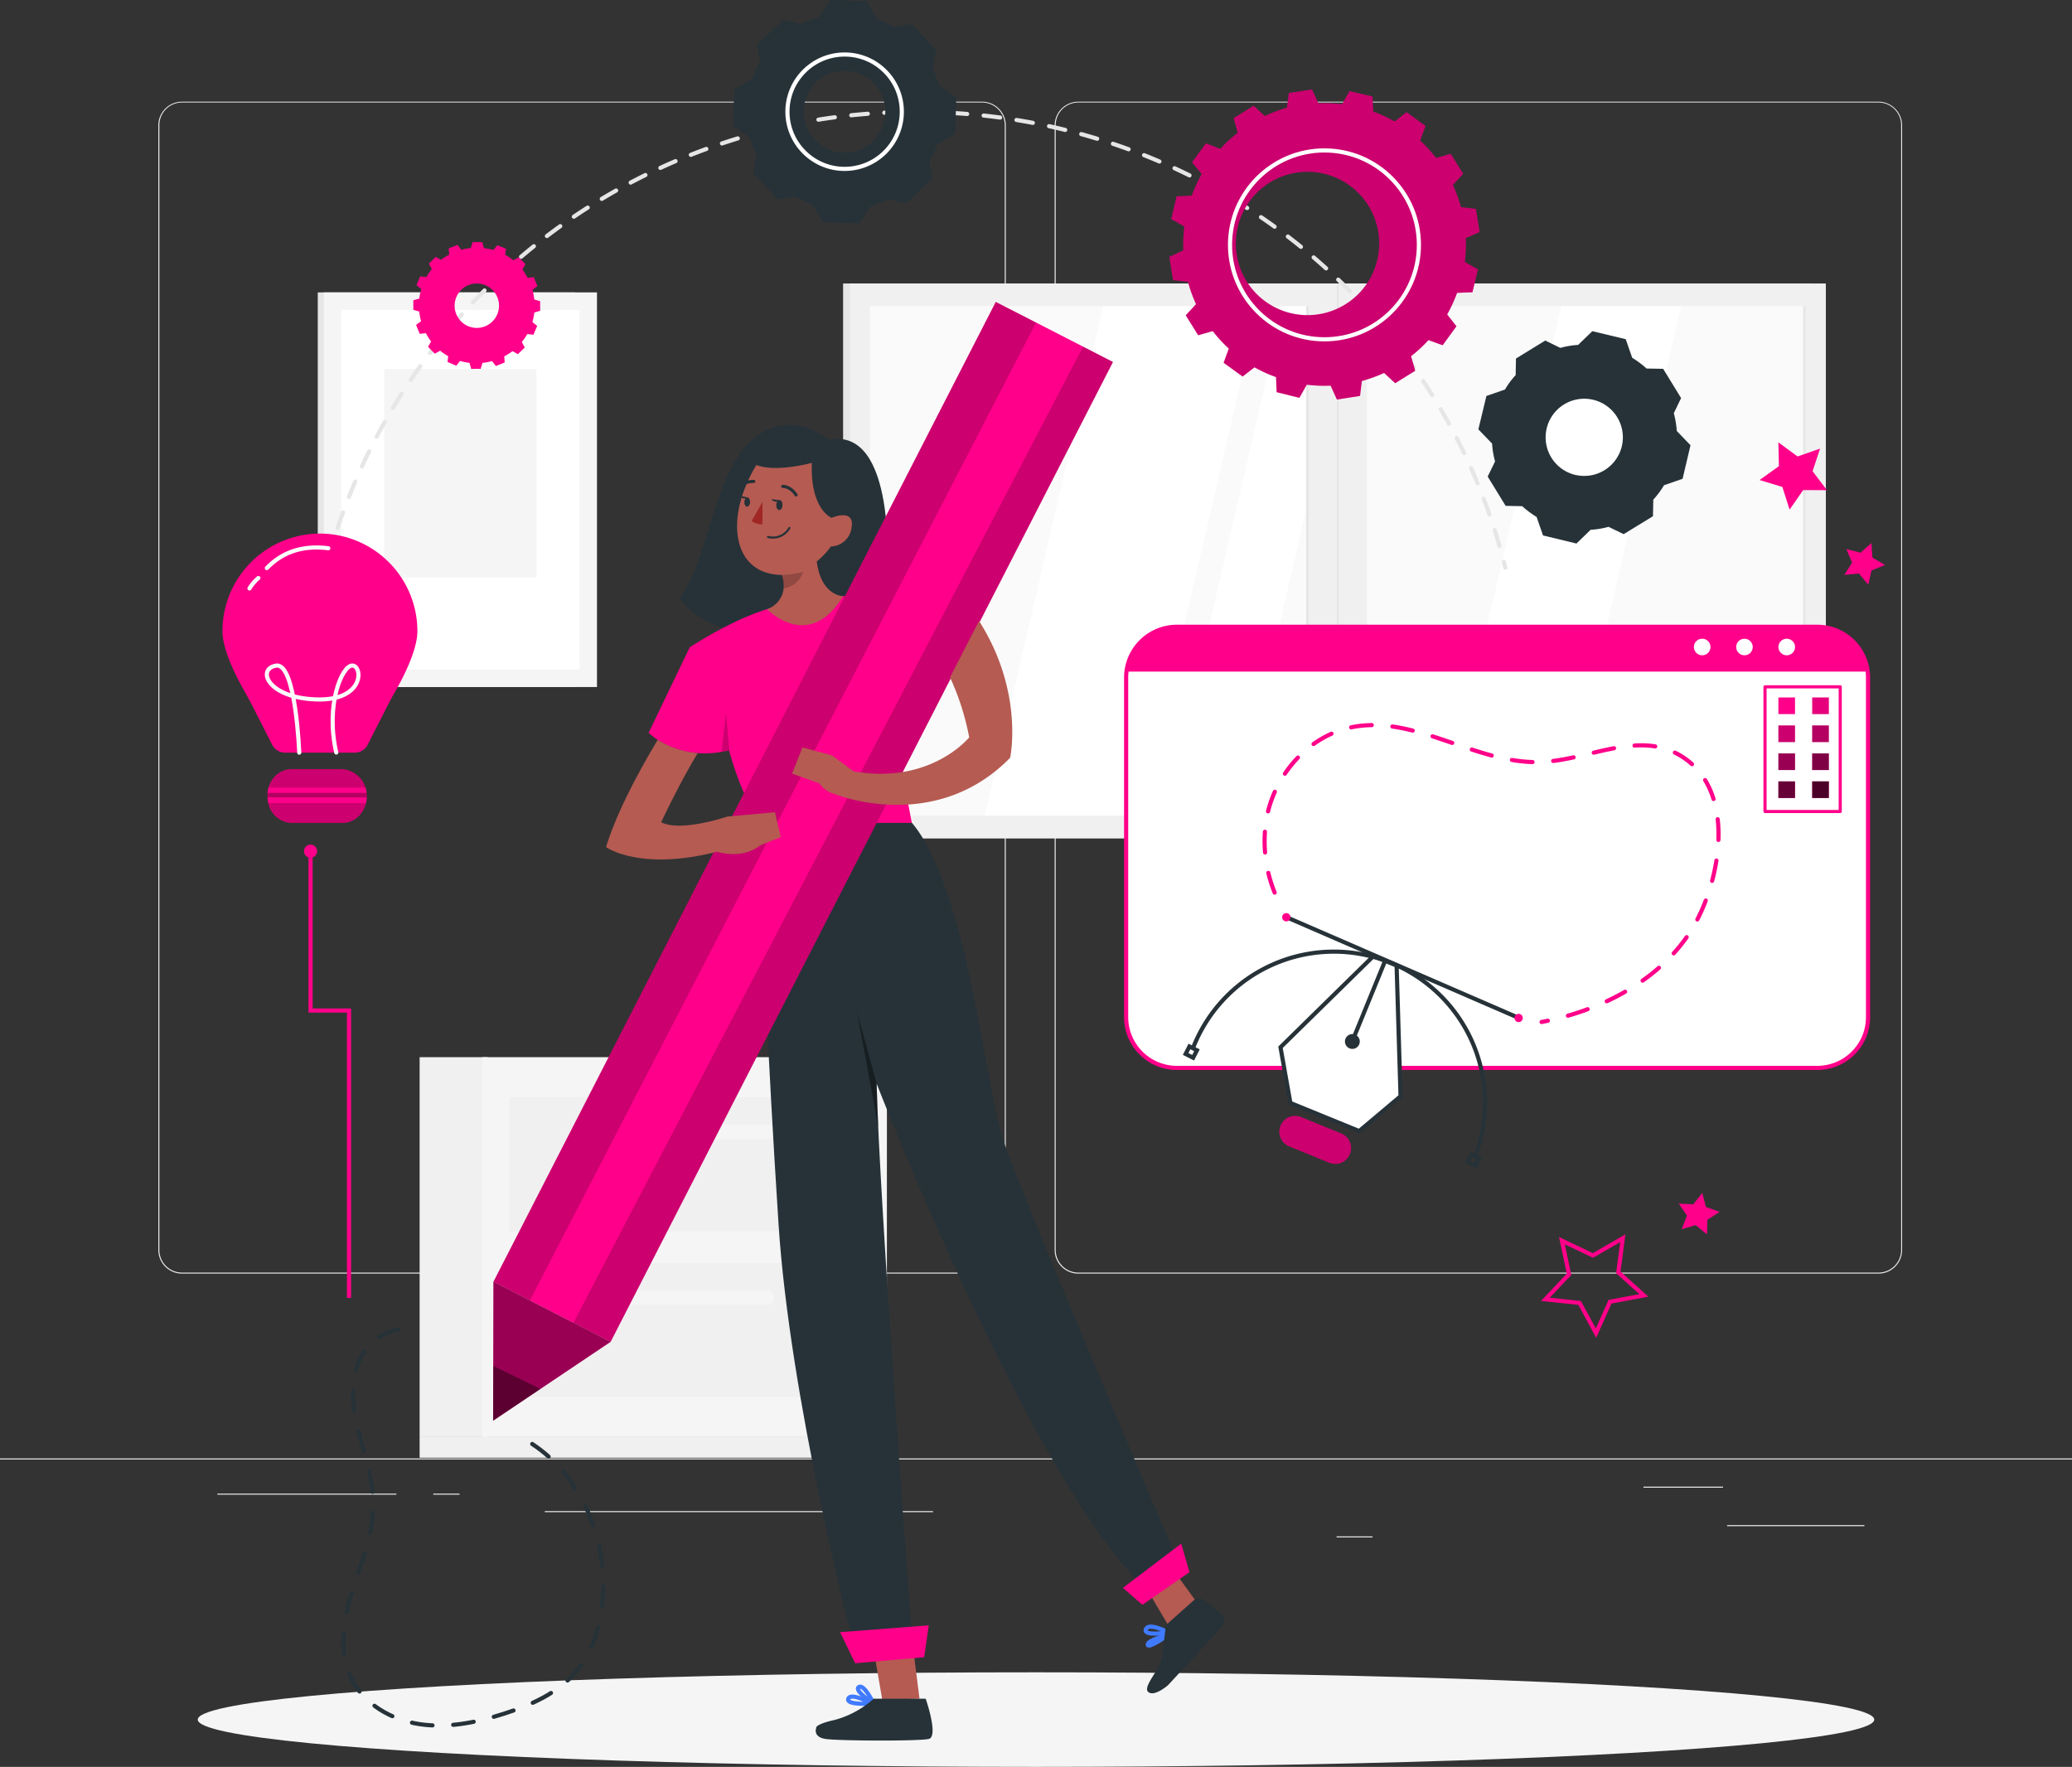 <svg xmlns="http://www.w3.org/2000/svg" viewBox="0 0 500 426.37"><rect x="0" y="0" width="500" height="426.37" fill="#333333" stroke="none"/><defs><style>.cls-1{fill:#ebebeb;}.cls-2{fill:#f0f0f0;}.cls-3{fill:#f5f5f5;}.cls-4{fill:#e6e6e6;}.cls-5{fill:#fafafa;}.cls-15,.cls-17,.cls-6{fill:#fff;}.cls-12,.cls-14,.cls-16,.cls-18,.cls-19,.cls-26,.cls-28,.cls-29,.cls-31,.cls-7,.cls-9{fill:none;}.cls-7{stroke:#e6e6e6;stroke-dasharray:4 4;}.cls-15,.cls-16,.cls-19,.cls-26,.cls-28,.cls-29,.cls-7,.cls-9{stroke-linecap:round;stroke-linejoin:round;}.cls-8{fill:#ff008a;}.cls-9{stroke:#fafafa;}.cls-10,.cls-32{opacity:0.2;}.cls-11,.cls-21{opacity:0.3;}.cls-12,.cls-15,.cls-16,.cls-19{stroke:#ff008a;}.cls-12,.cls-14,.cls-17,.cls-18,.cls-31{stroke-miterlimit:10;}.cls-13{fill:#263238;}.cls-14{stroke:#fff;}.cls-16,.cls-26{stroke-dasharray:5 5;}.cls-17,.cls-18,.cls-26,.cls-28,.cls-29{stroke:#263238;}.cls-19,.cls-29{stroke-width:0.75px;}.cls-20{opacity:0.1;}.cls-22{opacity:0.4;}.cls-23{opacity:0.5;}.cls-24{opacity:0.6;}.cls-25{opacity:0.7;}.cls-27{fill:#b55b52;}.cls-28{stroke-width:0.5px;}.cls-30{fill:#a02724;}.cls-31{stroke:#407bff;}.cls-32{isolation:isolate;}</style></defs><g id="Layer_2" data-name="Layer 2"><g id="Background_Complete" data-name="Background Complete"><rect class="cls-1" y="351.94" width="500" height="0.25"></rect><rect class="cls-1" x="416.78" y="368.03" width="33.12" height="0.25"></rect><rect class="cls-1" x="322.53" y="370.75" width="8.69" height="0.25"></rect><rect class="cls-1" x="396.59" y="358.75" width="19.19" height="0.25"></rect><rect class="cls-1" x="52.46" y="360.43" width="43.19" height="0.25"></rect><rect class="cls-1" x="104.56" y="360.43" width="6.33" height="0.25"></rect><rect class="cls-1" x="131.47" y="364.65" width="93.68" height="0.25"></rect><path class="cls-1" d="M237,307.34H43.91a5.71,5.71,0,0,1-5.7-5.71V30.2a5.71,5.71,0,0,1,5.7-5.66H237a5.71,5.71,0,0,1,5.71,5.71h0V301.63A5.71,5.71,0,0,1,237,307.34ZM43.91,24.74a5.46,5.46,0,0,0-5.45,5.46V301.63a5.45,5.45,0,0,0,5.45,5.46H237a5.47,5.47,0,0,0,5.46-5.46V30.2A5.48,5.48,0,0,0,237,24.74Z"></path><path class="cls-1" d="M453.31,307.34H260.21a5.71,5.71,0,0,1-5.71-5.71V30.2a5.72,5.72,0,0,1,5.71-5.66h193.1A5.72,5.72,0,0,1,459,30.2V301.63A5.7,5.7,0,0,1,453.31,307.34ZM260.21,24.74a5.48,5.48,0,0,0-5.46,5.46V301.63a5.47,5.47,0,0,0,5.46,5.46h193.1a5.47,5.47,0,0,0,5.46-5.46V30.2a5.48,5.48,0,0,0-5.46-5.46Z"></path><rect class="cls-2" x="101.26" y="255.11" width="16.42" height="91.68"></rect><rect class="cls-2" x="101.26" y="346.79" width="112.76" height="4.98"></rect><rect class="cls-3" x="116.36" y="255.11" width="97.66" height="91.68"></rect><rect class="cls-2" x="122.81" y="264.78" width="84.75" height="32.32"></rect><rect class="cls-2" x="122.81" y="304.79" width="84.75" height="32.32"></rect><rect class="cls-3" x="143.69" y="271.36" width="43.01" height="3.54" rx="1.45"></rect><rect class="cls-3" x="143.69" y="311.38" width="43.01" height="3.54" rx="1.45"></rect><rect class="cls-4" x="203.45" y="68.41" width="233.69" height="133.88"></rect><rect class="cls-2" x="205.07" y="68.41" width="235.53" height="133.88"></rect><rect class="cls-5" x="209.94" y="73.87" width="225.81" height="122.95"></rect><polygon class="cls-6" points="237.65 196.81 266.21 73.87 303.65 73.87 275.09 196.81 237.65 196.81"></polygon><polygon class="cls-6" points="281.15 196.81 309.7 73.87 326.61 73.87 298.05 196.81 281.15 196.81"></polygon><polygon class="cls-6" points="348.23 196.81 376.79 73.87 405.66 73.87 377.11 196.81 348.23 196.81"></polygon><rect class="cls-4" x="435.12" y="73.87" width="0.62" height="122.95"></rect><rect class="cls-2" x="315.82" y="68.41" width="14.04" height="133.88"></rect><rect class="cls-4" x="315.2" y="73.87" width="0.62" height="122.95"></rect><rect class="cls-4" x="322.59" y="68.41" width="0.49" height="133.88"></rect><rect class="cls-4" x="76.68" y="70.56" width="62.12" height="95.23"></rect><rect class="cls-3" x="78.13" y="70.56" width="65.93" height="95.23"></rect><rect class="cls-6" x="82.33" y="74.77" width="57.52" height="86.83"></rect><rect class="cls-3" x="92.71" y="89.04" width="36.76" height="50.39"></rect></g><g id="Process"><path class="cls-7" d="M77.22,142.83A147.09,147.09,0,0,1,220.94,27c68.91,0,126.39,46,142.32,110"></path><path class="cls-8" d="M77.22,128.76a23.55,23.55,0,0,0-23.54,23.55c0,4.68,3.6,11.5,5.27,14.42.73,1.27,1.42,2.56,2.09,3.87l4.66,9.15a3.43,3.43,0,0,0,3,1.87h17a3.43,3.43,0,0,0,3-1.87l4.66-9.15c.66-1.31,1.36-2.6,2.09-3.87,1.67-2.92,5.27-9.74,5.27-14.42A23.55,23.55,0,0,0,77.22,128.76Z"></path><path class="cls-9" d="M72.21,181.62s-.81-21.73-5.56-21-2.22,7.77,9.64,8.16,11.22-8.18,8.72-8.18-6.53,9.57-3.86,21"></path><path class="cls-9" d="M64.39,137.09c3.19-3.35,7.93-5.67,14.84-4.79"></path><path class="cls-9" d="M60.2,142a10.66,10.66,0,0,1,2.15-2.52"></path><path class="cls-8" d="M88.52,192.1c0,.1,0,.2,0,.31a7,7,0,0,1-.2,1.39,6.74,6.74,0,0,1-1.51,2.89,5.6,5.6,0,0,1-4.16,1.9H70.41a6,6,0,0,1-5.67-4.79,7,7,0,0,1-.2-1.39c0-.11,0-.21,0-.31a5.88,5.88,0,0,1,0-.6,1,1,0,0,1,0-.17,6.74,6.74,0,0,1,1.67-3.83,5.64,5.64,0,0,1,4.16-1.9H82.64a6.37,6.37,0,0,1,5.83,5.73,1,1,0,0,1,0,.17A5.88,5.88,0,0,1,88.52,192.1Z"></path><path class="cls-10" d="M88.21,190.05H64.83a6.72,6.72,0,0,1,1.42-2.55,5.64,5.64,0,0,1,4.16-1.9H82.64A6,6,0,0,1,88.21,190.05Z"></path><path class="cls-10" d="M88.31,193.8a6.74,6.74,0,0,1-1.51,2.89,5.6,5.6,0,0,1-4.16,1.9H70.41a6,6,0,0,1-5.67-4.79Z"></path><g class="cls-11"><path d="M88.52,192.1c0,.1,0,.2,0,.31h-24c0-.11,0-.21,0-.31a5.88,5.88,0,0,1,0-.6,1,1,0,0,1,0-.17H88.47a1,1,0,0,1,0,.17A5.88,5.88,0,0,1,88.52,192.1Z"></path></g><path class="cls-8" d="M76.52,205.4a1.58,1.58,0,1,1-1.58-1.57A1.58,1.58,0,0,1,76.52,205.4Z"></path><polyline class="cls-12" points="74.94 205.4 74.94 243.85 84.22 243.85 84.22 313.2"></polyline><path class="cls-8" d="M130.35,75l0-2.31-1.43-.43a13.74,13.74,0,0,0-.44-2.3l1.2-.92-.87-2.15-1.49.16a13.9,13.9,0,0,0-1.26-2l.73-1.31-1.62-1.64-1.31.71a15.13,15.13,0,0,0-1.94-1.33l.18-1.47L120,59.18l-.94,1.16a15,15,0,0,0-2.29-.48l-.4-1.43-2.32,0-.42,1.42a13.74,13.74,0,0,0-2.3.44l-.93-1.2-2.14.87.15,1.48a14.58,14.58,0,0,0-2,1.27L105.15,62l-1.66,1.62.72,1.31a13.27,13.27,0,0,0-1.32,1.94l-1.48-.19-.91,2.14,1.16.93a12.88,12.88,0,0,0-.48,2.3l-1.44.4,0,2.31,1.43.42a14,14,0,0,0,.44,2.32l-1.2.91.87,2.15,1.49-.16a13.06,13.06,0,0,0,1.26,2l-.74,1.3,1.63,1.65,1.31-.71a14,14,0,0,0,1.93,1.32L108,87.35l2.13.9L111,87.1a14.12,14.12,0,0,0,2.31.47l.39,1.44L116,89l.42-1.43a13.85,13.85,0,0,0,2.31-.44l.92,1.19,2.14-.86L121.68,86a14.86,14.86,0,0,0,2-1.26l1.3.73,1.65-1.62-.71-1.32a12.66,12.66,0,0,0,1.32-1.93l1.48.18.91-2.13-1.16-.93a13.8,13.8,0,0,0,.47-2.3ZM115,79.13a5.36,5.36,0,1,1,5.42-5.33A5.37,5.37,0,0,1,115,79.13Z"></path><path class="cls-13" d="M407.94,107.44,404.63,104h0a22.23,22.23,0,0,0-.72-4.29l1.76-3.65L401.34,89l-4-.07a22.53,22.53,0,0,0-3.47-2.59h0l-1.56-4.49-8.06-1.93-3.43,3.31h0a20.91,20.91,0,0,0-4.29.72l-3.64-1.77-7.07,4.34-.07,4h0A19.54,19.54,0,0,0,363.17,94l-4.48,1.55-1.94,8.06,3.31,3.43a21,21,0,0,0,.72,4.31h0L359,115l4.33,7.07,4,.08a22.53,22.53,0,0,0,3.47,2.59h0l1.55,4.47,8.07,1.95,3.41-3.31a21.06,21.06,0,0,0,4.33-.72h0l3.65,1.77,7.07-4.33.08-4a21,21,0,0,0,2.59-3.48h0l4.48-1.55Zm-27.82,7.16a9.32,9.32,0,1,1,11.24-6.88h0a9.33,9.33,0,0,1-11.24,6.87Z"></path><path class="cls-13" d="M230.76,23.5l-4.15-2.86h0a22.84,22.84,0,0,0-1.67-4.29L226,12.2l-6-6.41-4.16.77a23.44,23.44,0,0,0-4.15-1.95h0L209.15.29,200.38,0l-2.85,4.15h0a22.8,22.8,0,0,0-4.29,1.66l-4.15-1.06-6.41,6,.77,4.16h0a21.82,21.82,0,0,0-1.95,4.15l-4.31,2.56-.3,8.77L181,33.23a22.41,22.41,0,0,0,1.66,4.32h0l-1,4.15,6,6.41,4.16-.76a23.44,23.44,0,0,0,4.15,1.95h0l2.55,4.31,8.77.3,2.84-4.15a23.26,23.26,0,0,0,4.34-1.66h0l4.15,1,6.41-6L224.24,39a22.85,22.85,0,0,0,1.95-4.16h0l4.31-2.56ZM203.44,36.81a9.86,9.86,0,1,1,10.19-9.51h0a9.86,9.86,0,0,1-10.19,9.51Z"></path><circle class="cls-14" cx="203.82" cy="26.95" r="13.8" transform="translate(40.64 152.02) rotate(-45)"></circle><path class="cls-8" d="M355.32,70.53,356.64,65l-3.17-1.8a33.27,33.27,0,0,0,.23-5.73L357.05,56l-.89-5.59L352.54,50a33,33,0,0,0-1.94-5.36l2.47-2.71-3-4.81-3.52,1a34.4,34.4,0,0,0-3.87-4.22L344,30.4l-4.58-3.32-2.86,2.24a34,34,0,0,0-5.2-2.4l-.15-3.63L325.65,22l-1.78,3.16a35.4,35.4,0,0,0-5.73-.23l-1.55-3.35-5.58.87L310.57,26A35.1,35.1,0,0,0,305.2,28l-2.68-2.48-4.83,3,1,3.53a32.3,32.3,0,0,0-4.21,3.89L291,34.6l-3.34,4.57L290,42a32.07,32.07,0,0,0-2.41,5.22l-3.65.16-1.31,5.47,3.17,1.81a34.38,34.38,0,0,0-.24,5.74L282.17,62l.9,5.59,3.61.43a32.76,32.76,0,0,0,1.94,5.37l-2.48,2.7,3,4.81,3.51-1a34.42,34.42,0,0,0,3.88,4.22l-1.25,3.42,4.58,3.32,2.87-2.22A34.63,34.63,0,0,0,307.92,91l.15,3.64L313.56,96l1.79-3.17a33.34,33.34,0,0,0,5.74.23l1.52,3.35,5.58-.87.45-3.6A36.65,36.65,0,0,0,334,90l2.68,2.47,4.83-3-1-3.52a32.77,32.77,0,0,0,4.19-3.88l3.43,1.24,3.33-4.57-2.24-2.86a33.14,33.14,0,0,0,2.39-5.21Zm-39.84,5.52a17.3,17.3,0,1,1,.08,0l-.08,0Z"></path><path class="cls-10" d="M355.32,70.53,356.64,65l-3.17-1.8a33.27,33.27,0,0,0,.23-5.73L357.05,56l-.89-5.59L352.54,50a33,33,0,0,0-1.94-5.36l2.47-2.71-3-4.81-3.52,1a34.4,34.4,0,0,0-3.87-4.22L344,30.4l-4.58-3.32-2.86,2.24a34,34,0,0,0-5.2-2.4l-.15-3.63L325.65,22l-1.78,3.16a35.4,35.4,0,0,0-5.73-.23l-1.55-3.35-5.58.87L310.57,26A35.1,35.1,0,0,0,305.2,28l-2.68-2.48-4.83,3,1,3.53a32.3,32.3,0,0,0-4.21,3.89L291,34.6l-3.34,4.57L290,42a32.07,32.07,0,0,0-2.41,5.22l-3.65.16-1.31,5.47,3.17,1.81a34.38,34.38,0,0,0-.24,5.74L282.17,62l.9,5.59,3.61.43a32.76,32.76,0,0,0,1.94,5.37l-2.48,2.7,3,4.81,3.51-1a34.42,34.42,0,0,0,3.88,4.22l-1.25,3.42,4.58,3.32,2.87-2.22A34.63,34.63,0,0,0,307.92,91l.15,3.64L313.56,96l1.79-3.17a33.34,33.34,0,0,0,5.74.23l1.52,3.35,5.58-.87.45-3.6A36.65,36.65,0,0,0,334,90l2.68,2.47,4.83-3-1-3.52a32.77,32.77,0,0,0,4.19-3.88l3.43,1.24,3.33-4.57-2.24-2.86a33.14,33.14,0,0,0,2.39-5.21Zm-39.84,5.52a17.3,17.3,0,1,1,.08,0l-.08,0Z"></path><circle class="cls-14" cx="319.61" cy="59.09" r="22.79"></circle></g><g id="Stars"><polygon class="cls-8" points="440.87 118.29 435.13 118.26 431.85 122.97 430.1 117.5 424.61 115.84 429.27 112.49 429.15 106.75 433.78 110.15 439.2 108.26 437.4 113.71 440.87 118.29"></polygon><polygon class="cls-8" points="445.08 138.73 446.94 135.74 445.55 132.51 448.96 133.37 451.6 131.04 451.84 134.55 454.87 136.34 451.61 137.66 450.84 141.09 448.58 138.39 445.08 138.73"></polygon><polygon class="cls-12" points="391.6 298.81 390.52 307.04 396.69 312.6 388.52 314.12 385.14 321.7 381.18 314.41 372.92 313.54 378.63 307.51 376.91 299.39 384.4 302.96 391.6 298.81"></polygon><polygon class="cls-8" points="411.91 297.87 409.19 295.64 405.81 296.63 407.08 293.35 405.1 290.44 408.62 290.63 410.77 287.85 411.67 291.26 414.98 292.45 412.02 294.35 411.91 297.87"></polygon></g><g id="Shape"><ellipse class="cls-3" cx="250" cy="414.96" rx="202.28" ry="11.41"></ellipse></g><g id="Screen"><path class="cls-15" d="M450.78,163.5v81.95a12.24,12.24,0,0,1-12.25,12.25H284a12.25,12.25,0,0,1-12.25-12.25V163.5a11.36,11.36,0,0,1,.09-1.44A12.25,12.25,0,0,1,284,151.25H438.53a12.26,12.26,0,0,1,12.17,10.81A11.37,11.37,0,0,1,450.78,163.5Z"></path><path class="cls-16" d="M307.59,215.4a33.07,33.07,0,0,1-2-17.69c1.84-10.6,10.12-20.15,20.67-22.24,15.34-3.05,30,9.06,45.66,8.41,11-.46,22.41-7.11,32.26-2.26,15.6,7.68,11.22,31.57,3.7,43.24C400.06,237,385.82,244,372,246.62"></path><polygon class="cls-17" points="311.39 266.16 327.99 272.94 337.97 264.54 337.02 232.98 331.44 230.7 309 252.72 311.39 266.16"></polygon><path class="cls-8" d="M320.73,280.56l-9.64-3.94a3.8,3.8,0,0,1-2.09-4.95h0a3.81,3.81,0,0,1,5-2.09l9.64,3.94a3.8,3.8,0,0,1,2.09,5h0A3.81,3.81,0,0,1,320.73,280.56Z"></path><line class="cls-18" x1="334.25" y1="231.85" x2="326.29" y2="251.35"></line><path class="cls-13" d="M328,252a1.79,1.79,0,1,1-1-2.34A1.79,1.79,0,0,1,328,252Z"></path><path class="cls-10" d="M320.73,280.56l-9.64-3.94a3.8,3.8,0,0,1-2.09-4.95h0a3.81,3.81,0,0,1,5-2.09l9.64,3.94a3.8,3.8,0,0,1,2.09,5h0A3.81,3.81,0,0,1,320.73,280.56Z"></path><path class="cls-18" d="M287.83,253.06a36.47,36.47,0,1,1,68.11,26.11"></path><rect class="cls-18" x="354.55" y="278.92" width="2.03" height="2.03" transform="translate(165.08 -130.56) rotate(26.89)"></rect><rect class="cls-18" x="286.45" y="252.88" width="2.03" height="2.03" transform="translate(145.92 -102.57) rotate(26.89)"></rect><line class="cls-18" x1="310.35" y1="221.29" x2="366.17" y2="245.5"></line><path class="cls-8" d="M367.46,245.79a1,1,0,1,1-.81-1.12A1,1,0,0,1,367.46,245.79Z"></path><path class="cls-8" d="M311.39,221.48a1,1,0,1,1-.81-1.12A1,1,0,0,1,311.39,221.48Z"></path><path class="cls-8" d="M450.7,162.06H271.82A12.25,12.25,0,0,1,284,151.25H438.53A12.26,12.26,0,0,1,450.7,162.06Z"></path><path class="cls-6" d="M412.76,156.13a2,2,0,1,1-2-2A2,2,0,0,1,412.76,156.13Z"></path><circle class="cls-6" cx="420.96" cy="156.13" r="2"></circle><path class="cls-6" d="M433.16,156.13a2,2,0,1,1-2-2A2,2,0,0,1,433.16,156.13Z"></path><rect class="cls-19" x="425.92" y="165.74" width="18.15" height="30.09"></rect><rect class="cls-8" x="429.15" y="168.31" width="4.01" height="4.01"></rect><rect class="cls-8" x="437.31" y="168.31" width="4.01" height="4.01"></rect><rect class="cls-8" x="429.15" y="175.06" width="4.01" height="4.01"></rect><rect class="cls-8" x="437.31" y="175.06" width="4.01" height="4.01"></rect><rect class="cls-8" x="429.15" y="181.81" width="4.01" height="4.01"></rect><rect class="cls-8" x="437.31" y="181.81" width="4.01" height="4.01"></rect><rect class="cls-8" x="429.15" y="188.56" width="4.01" height="4.01"></rect><rect class="cls-8" x="437.31" y="188.56" width="4.01" height="4.01"></rect><rect class="cls-20" x="437.31" y="168.31" width="4.01" height="4.01"></rect><rect class="cls-10" x="429.15" y="175.06" width="4.01" height="4.01"></rect><rect class="cls-21" x="437.31" y="175.06" width="4.01" height="4.01"></rect><rect class="cls-22" x="429.15" y="181.81" width="4.01" height="4.01"></rect><rect class="cls-23" x="437.31" y="181.81" width="4.01" height="4.01"></rect><rect class="cls-24" x="429.15" y="188.56" width="4.01" height="4.01"></rect><rect class="cls-25" x="437.31" y="188.56" width="4.01" height="4.01"></rect></g><g id="Character"><path class="cls-26" d="M128.43,348.45c11.68,7.66,17.75,22.25,17.1,36.2-.32,6.78-2.19,13.73-6.63,18.88s-10.84,7.94-17.25,10c-6.58,2.11-13.56,3.55-20.39,2.53s-13.54-4.89-16.54-11.11c-3.16-6.53-1.81-14.32.36-21.24s5.14-13.81,5-21.07c-.06-5.64-2-11.06-3.4-16.52s-2.33-11.35-.43-16.66,7.45-9.67,13-8.48"></path><path class="cls-13" d="M200,106.12s-9.09-8.07-18.46,0S171.05,135,164.09,144.21c0,0,3.78,7.78,18.73,8.72s31.25-14.23,31.25-14.23S216.6,102.8,200,106.12Z"></path><path class="cls-8" d="M185.1,147c-.86.28-7.61,2.16-18.66,9.19l8,18.48s2.52,14.26,8.59,23.1l12.5,11.65,24.51-10.84L213.45,164l.6-17.67S205.57,140.32,185.1,147Z"></path><path class="cls-27" d="M205.51,127.21a5.17,5.17,0,0,1-5,4.66,20,20,0,0,1-3.42,3.63c1.08,8.35,6.35,8.35,6.35,8.35C195.18,157.53,185.1,147,185.1,147a5.94,5.94,0,0,0,4-5,7.45,7.45,0,0,0-.45-3.26c-7.25-.1-11-5.08-10.77-12.44s4.66-14.09,4.66-14.09c4.77,1.87,13.37-.52,13.37-.52-.42,11.3,4.76,13.27,4.76,13.27S206.24,122.54,205.51,127.21Z"></path><path class="cls-28" d="M185.34,129.57a4.56,4.56,0,0,0,5.15-2.17"></path><path class="cls-13" d="M188.82,121.9c0,.67-.38,1.19-.79,1.18s-.73-.57-.71-1.24.38-1.19.8-1.17S188.85,121.24,188.82,121.9Z"></path><path class="cls-13" d="M181,121.18c0,.61-.35,1.1-.73,1.08s-.67-.52-.65-1.13.35-1.1.74-1.09S181,120.57,181,121.18Z"></path><path class="cls-29" d="M188.87,117.38s1.77-.16,3.24,2.06"></path><path class="cls-30" d="M184,126.51v-5.37l-2.61,4.56A3.78,3.78,0,0,0,184,126.51Z"></path><path class="cls-8" d="M177.84,163.5l-.73,17.27-1.14.3c-.64.16-1.26.28-1.87.38-11.3,1.92-17.57-4.63-17.57-4.63l9.91-20.63Z"></path><path class="cls-29" d="M181.89,116.18a4.48,4.48,0,0,0-1.94.35"></path><path class="cls-13" d="M184.12,224.32s1,28.43,3.74,70.93,17.72,100.13,17.72,100.13h14.5s-8-107.12-8.54-133.9c0,0,34.93,90.24,62.87,119.93l9.32-5.83s-37.84-88.48-41.92-101.29-8.54-60-21.73-75.71H196.41Z"></path><polygon class="cls-27" points="210.83 398.16 212.9 410.16 221.89 409.92 220.4 398.16 210.83 398.16"></polygon><path class="cls-27" d="M277,383.87c.2.4,5.19,8.77,5.19,8.77l6.18-6.58-5.68-7.78Z"></path><polygon class="cls-8" points="202.71 393.86 224.12 392.22 223.02 399.9 206.37 401.37 202.71 393.86"></polygon><polygon class="cls-8" points="270.98 383.17 285.04 372.5 287.04 379.39 275.67 387.26 270.98 383.17"></polygon><polygon class="cls-8" points="119 342.82 119.08 309.3 147.34 323.8 119 342.82"></polygon><polygon class="cls-8" points="268.57 87.35 147.35 323.8 138.38 319.21 127.87 313.81 119.08 309.3 240.29 72.86 250.01 77.83 261.36 83.65 268.57 87.35"></polygon><polygon class="cls-22" points="130.41 335.16 118.99 342.83 119.03 329.61 130.41 335.16"></polygon><polygon class="cls-10" points="268.57 87.35 147.35 323.8 138.38 319.21 261.36 83.65 268.57 87.35"></polygon><polygon class="cls-10" points="250.01 77.83 127.87 313.81 119.08 309.3 240.29 72.86 250.01 77.83"></polygon><polygon class="cls-22" points="147.34 323.8 118.99 342.83 119.03 329.06 119.07 309.3 147.34 323.8"></polygon><path class="cls-27" d="M243.76,182.86c-18.11,18.49-42,8.86-42,8.86a6.92,6.92,0,0,1-4.07-2.7l-6.55-2.34,2.5-6.32,7.13,1.92,5.2,3.85c18.68,3.28,27.91-8.2,27.91-8.2a61.82,61.82,0,0,0-4.63-14.48l7-13.6.33.51C247.13,167.36,243.76,182.86,243.76,182.86Z"></path><path class="cls-27" d="M188.41,202l-5,2C179,207.54,173,205.53,173,205.53c-18.6,4.78-26.75-1.11-26.75-1.11,2.57-8.41,7.86-18.21,12.47-25.89a21.58,21.58,0,0,0,9.65,3.21c-4.51,7.44-8.82,16.68-8.82,16.68,4.68,2.45,15.93-1.36,15.93-1.36L187,196Z"></path><path class="cls-22" d="M211.54,261.48l-4.74-17.33s5.11,27.42,5.14,28S211.54,261.48,211.54,261.48Z"></path><path class="cls-31" d="M281.89,393.91s-4.7-2.53-5.38-.74S281.89,393.91,281.89,393.91Z"></path><path class="cls-31" d="M281.89,394.53s-5,1.24-4.93,2.35S281.89,394.53,281.89,394.53Z"></path><path class="cls-13" d="M290.72,386.24l3.92,3.19a2.15,2.15,0,0,1,.23,3.12l-12.91,14-.21.2c-.6.5-3.33,2.64-4.65,1.56-1.49-1.22,3-5.74,3.26-8.09.23-1.82.69-5.6.89-7.25a2.12,2.12,0,0,1,.7-1.34l6-5.35A2.14,2.14,0,0,1,290.72,386.24Z"></path><path class="cls-31" d="M210.83,411.11s-2.32-4.86-3.59-4S210.83,411.11,210.83,411.11Z"></path><path class="cls-31" d="M210.46,411.11s-5.16-2.82-5.76-1.19S210.46,411.11,210.46,411.11Z"></path><path class="cls-13" d="M223.38,409.92H210.83a23,23,0,0,1-9.29,5.09c-5.06,1.12-4.59,2-4.59,2s-.84,2.15,2.25,2.62,22.47.56,24.92,0S223.38,409.92,223.38,409.92Z"></path><path class="cls-13" d="M188.13,120.73l-2-.3A1.33,1.33,0,0,0,188.13,120.73Z"></path><path class="cls-13" d="M180.36,120l-1.64-.29A1,1,0,0,0,180.36,120Z"></path><path class="cls-32" d="M193.82,138a5.87,5.87,0,0,1-4.75,4,7.45,7.45,0,0,0-.45-3.26A24.77,24.77,0,0,0,193.82,138Z"></path><path class="cls-10" d="M176,181.07c-.64.16-1.26.28-1.87.38l1.06-9.41Z"></path></g></g></svg>